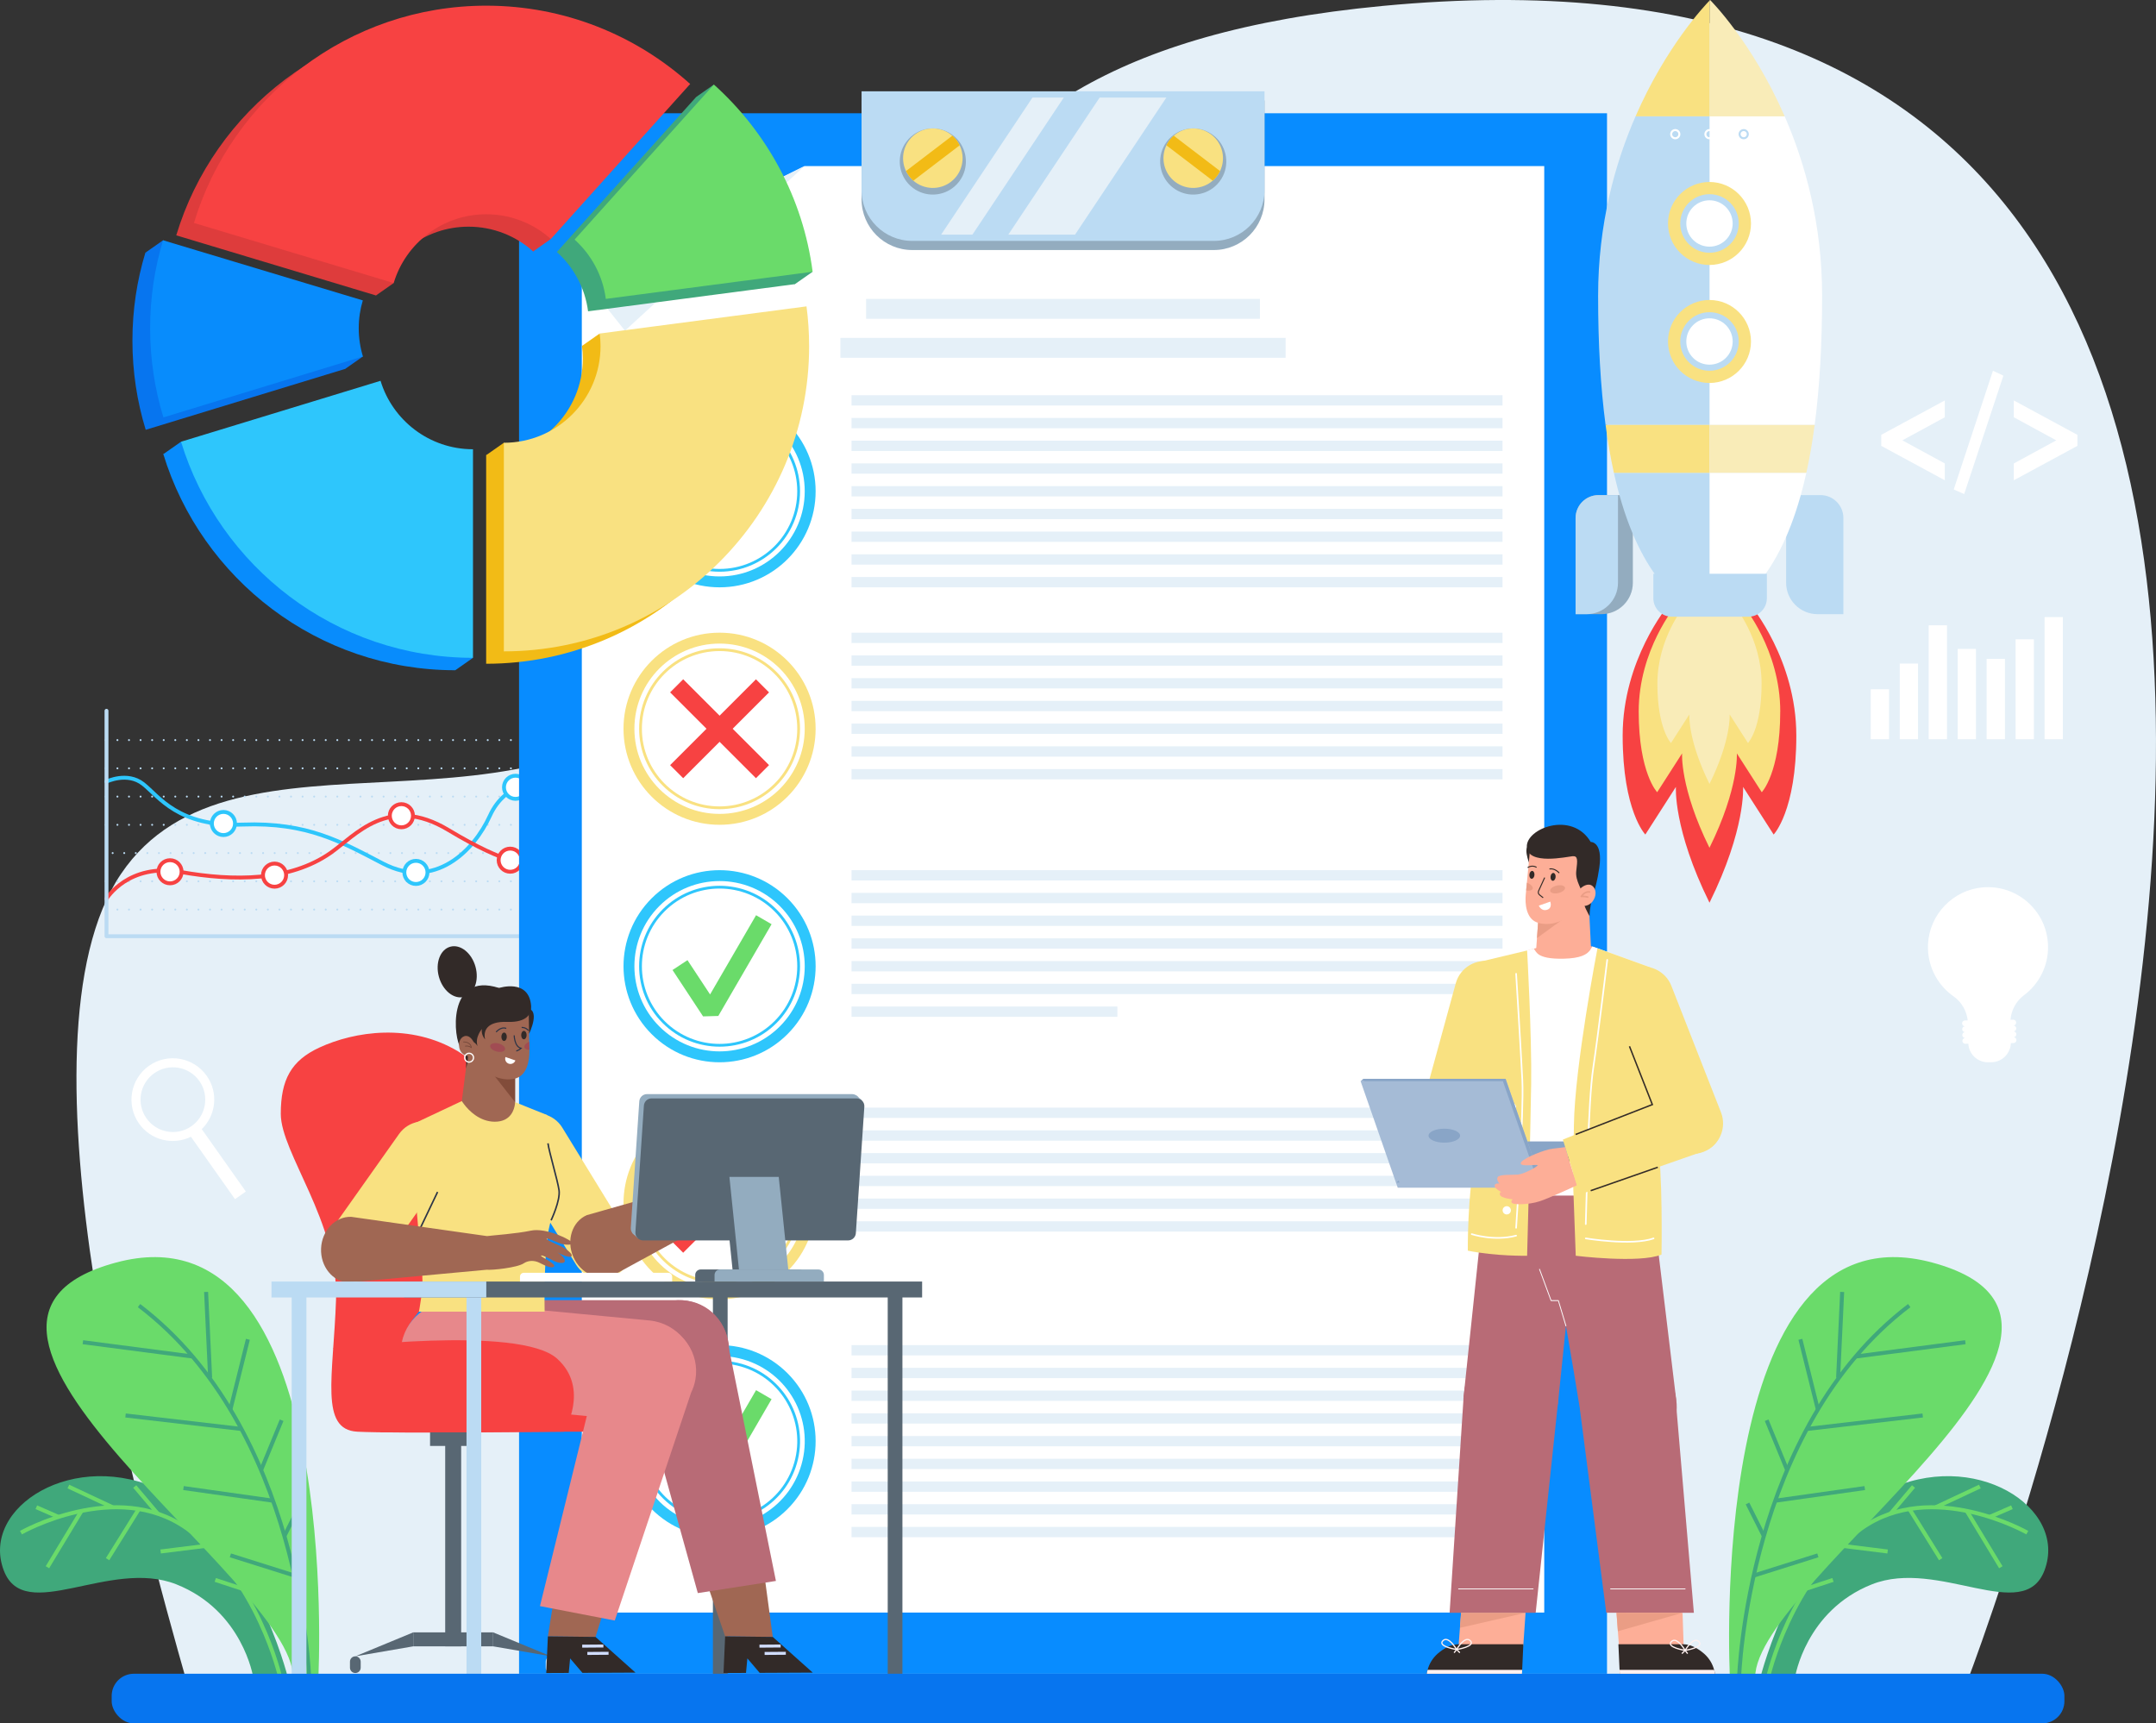 <?xml version="1.0" encoding="UTF-8"?><svg id="Layer_2" xmlns="http://www.w3.org/2000/svg" viewBox="0 0 1876.1 1499.72"><rect x="0" y="0" width="1876.1" height="1499.72" fill="#333333" stroke="none"/><defs><style>.cls-1{stroke-width:1.4px;}.cls-1,.cls-2,.cls-3,.cls-4,.cls-5,.cls-6,.cls-7,.cls-8,.cls-9,.cls-10,.cls-11,.cls-12,.cls-13,.cls-14,.cls-15,.cls-16,.cls-17,.cls-18,.cls-19,.cls-20,.cls-21{fill:none;}.cls-1,.cls-2,.cls-3,.cls-4,.cls-5,.cls-7,.cls-9,.cls-10,.cls-22,.cls-23,.cls-19{stroke-linecap:round;stroke-linejoin:round;}.cls-1,.cls-3,.cls-6,.cls-16{stroke:#fff;}.cls-2,.cls-5,.cls-7,.cls-22,.cls-23{stroke-width:3.37px;}.cls-2,.cls-23{stroke:#f74242;}.cls-3{stroke-width:.71px;}.cls-4{stroke:#ea9d85;stroke-width:1.37px;}.cls-5,.cls-22,.cls-18{stroke:#2ec6fc;}.cls-6{stroke-width:1.1px;}.cls-6,.cls-8,.cls-11,.cls-12,.cls-13,.cls-14,.cls-15,.cls-16,.cls-17,.cls-18,.cls-20,.cls-21{stroke-miterlimit:10;}.cls-7,.cls-10,.cls-15{stroke:#bbdbf3;}.cls-8{stroke-width:.88px;}.cls-8,.cls-11{stroke:#332b27;}.cls-24{fill:#f9ecb8;}.cls-25{fill:#f9e181;}.cls-26{fill:#f74242;}.cls-27{fill:#ea9d85;}.cls-28,.cls-22,.cls-23{fill:#fff;}.cls-29{fill:#fff1f0;}.cls-30{fill:#f2bb16;}.cls-31{fill:#e7888b;}.cls-32{fill:#e5f0f8;}.cls-33{fill:#fdae97;}.cls-34{fill:#824c3a;}.cls-35{fill:#6adb6a;}.cls-36{fill:#a06753;}.cls-37{fill:#93acbf;}.cls-38{fill:#a14c53;}.cls-39{fill:#2ec6fc;}.cls-40{fill:#b86b76;}.cls-41{fill:#a5bbd6;}.cls-42{fill:#bbdbf3;}.cls-43{fill:#de3c3c;}.cls-44{fill:#0775ef;}.cls-45{fill:#40a87b;}.cls-46{fill:#088cff;}.cls-47{fill:#088cfc;}.cls-48{fill:#89a5c7;}.cls-49{fill:#586773;}.cls-50{fill:#322a28;}.cls-9{stroke:#724638;stroke-width:.65px;}.cls-10{stroke-dasharray:0 10.07;stroke-width:1.68px;}.cls-11{stroke-width:1.23px;}.cls-12{stroke-width:1.33px;}.cls-12,.cls-21{stroke:#2c3447;}.cls-13{stroke:#40a87b;}.cls-13,.cls-14{stroke-width:3.48px;}.cls-14{stroke:#6adb6a;}.cls-15,.cls-16{stroke-width:1.75px;}.cls-17{stroke:#f9e181;}.cls-17,.cls-18{stroke-width:2.41px;}.cls-19{stroke:#fff1f0;stroke-width:1.08px;}.cls-20{stroke:#d1ddff;stroke-width:2.59px;}.cls-21{stroke-width:.96px;}</style></defs><g id="_ÎÓÈ_1"><g><path class="cls-32" d="M1710.79,1466.05S2318.61-100.92,1203.2,5.15c-477.74,45.43-388.55,321.04-599.55,578.91-136.77,167.15-399.81,30.41-498.38,176.47-98.57,146.06,17.27,562.54,57.9,705.51H1710.79Z"/><g><path class="cls-45" d="M250.43,1459.49s-31.01-123.68-108.29-161.85c-77.29-38.17-159.78,14.09-138.83,69.04,18.06,47.38,92.33-10.88,150.12,12.03,57.79,22.91,66.9,80.78,66.9,80.78h30.11Z"/><path class="cls-14" d="M18.24,1333.73s82.95-47.27,144.49-3.57c61.54,43.71,81.02,129.33,81.02,129.33"/><line class="cls-14" x1="31.62" y1="1311.62" x2="50.92" y2="1320.03"/><line class="cls-14" x1="59.5" y1="1293.59" x2="97.94" y2="1311.62"/><line class="cls-14" x1="117.25" y1="1293.59" x2="137.25" y2="1317.22"/><line class="cls-14" x1="155.16" y1="1309.42" x2="164.15" y2="1331.18"/><line class="cls-14" x1="41.27" y1="1363.83" x2="70.9" y2="1314.82"/><line class="cls-14" x1="93.61" y1="1356.81" x2="120.79" y2="1313.17"/><line class="cls-14" x1="139.77" y1="1350.12" x2="180.62" y2="1345.04"/><line class="cls-14" x1="187.33" y1="1374.87" x2="210.74" y2="1382.56"/></g><g><line class="cls-10" x1="92.11" y1="791.51" x2="470.62" y2="791.51"/><line class="cls-10" x1="92.11" y1="766.93" x2="470.62" y2="766.93"/><line class="cls-10" x1="470.62" y1="742.35" x2="92.11" y2="742.35"/><line class="cls-10" x1="92.11" y1="717.77" x2="470.62" y2="717.77"/><line class="cls-10" x1="92.11" y1="693.19" x2="470.62" y2="693.19"/><line class="cls-10" x1="92.11" y1="668.61" x2="470.62" y2="668.61"/><line class="cls-10" x1="92.11" y1="644.03" x2="470.62" y2="644.03"/><path class="cls-5" d="M92.67,680.15s18.02-8.84,31.91,2.1c13.89,10.94,30.3,37.45,86.69,35.3,56.39-2.15,86.06,15.29,122.04,33.94,45.03,23.34,79.11-11.09,93-41.63,13.89-30.55,44.32-29.28,44.32-29.28"/><path class="cls-2" d="M92.67,782.09s18.86-31.34,64.73-23.25c45.87,8.09,94.68,8.09,130.03-16.49,21.7-15.09,50.5-51.51,102.68-20.12,52.18,31.39,69.7,30.3,80.51,29.04"/><circle class="cls-23" cx="147.96" cy="758.62" r="10.07"/><circle class="cls-23" cx="238.9" cy="761.56" r="10.07"/><circle class="cls-23" cx="349.29" cy="709.85" r="10.07"/><circle class="cls-22" cx="194.43" cy="716.62" r="10.07"/><circle class="cls-22" cx="361.92" cy="759.18" r="10.07"/><circle class="cls-22" cx="448.61" cy="685.11" r="10.07"/><circle class="cls-23" cx="443.98" cy="748.54" r="10.07"/><polyline class="cls-7" points="92.67 618.53 92.67 814.71 474.34 814.71"/></g><g><path class="cls-35" d="M277.02,1459.85s21.88-414.56-176.13-361.14c-198.01,53.42,154.46,276.85,154.16,361.14h21.97Z"/><path class="cls-13" d="M269.02,1459.85s-6.91-216.6-148.06-323.7"/><line class="cls-13" x1="182.86" y1="1198.96" x2="179.34" y2="1124.27"/><line class="cls-13" x1="72.12" y1="1168.01" x2="167.53" y2="1180.45"/><line class="cls-13" x1="109.23" y1="1231.76" x2="210.1" y2="1243.51"/><line class="cls-13" x1="159.66" y1="1294.93" x2="237.57" y2="1305.94"/><line class="cls-13" x1="245.05" y1="1235.9" x2="227.19" y2="1279.29"/><line class="cls-13" x1="215.7" y1="1165.49" x2="200.48" y2="1226.57"/><line class="cls-13" x1="261.72" y1="1308.33" x2="247.49" y2="1336.69"/><line class="cls-13" x1="200.48" y1="1353.49" x2="256.31" y2="1371.09"/></g><g><path class="cls-45" d="M1531.91,1459.49s31.01-123.68,108.29-161.85c77.29-38.17,159.78,14.09,138.83,69.04-18.06,47.38-92.33-10.88-150.12,12.03-57.79,22.91-66.9,80.78-66.9,80.78h-30.11Z"/><path class="cls-14" d="M1764.1,1333.73s-82.95-47.27-144.49-3.57c-61.54,43.71-81.02,129.33-81.02,129.33"/><line class="cls-14" x1="1750.72" y1="1311.62" x2="1731.42" y2="1320.03"/><line class="cls-14" x1="1722.84" y1="1293.59" x2="1684.4" y2="1311.62"/><line class="cls-14" x1="1665.09" y1="1293.59" x2="1645.09" y2="1317.22"/><line class="cls-14" x1="1627.18" y1="1309.42" x2="1618.19" y2="1331.18"/><line class="cls-14" x1="1741.07" y1="1363.83" x2="1711.44" y2="1314.82"/><line class="cls-14" x1="1688.73" y1="1356.81" x2="1661.55" y2="1313.17"/><line class="cls-14" x1="1642.57" y1="1350.12" x2="1601.72" y2="1345.04"/><line class="cls-14" x1="1595.01" y1="1374.87" x2="1571.6" y2="1382.56"/></g><g><path class="cls-35" d="M1505.32,1459.85s-21.88-414.56,176.13-361.14c198.01,53.42-154.46,276.85-154.16,361.14h-21.97Z"/><path class="cls-13" d="M1513.32,1459.85s6.91-216.6,148.06-323.7"/><line class="cls-13" x1="1599.48" y1="1198.96" x2="1603" y2="1124.27"/><line class="cls-13" x1="1710.22" y1="1168.01" x2="1614.81" y2="1180.45"/><line class="cls-13" x1="1673.11" y1="1231.76" x2="1572.24" y2="1243.51"/><line class="cls-13" x1="1622.68" y1="1294.93" x2="1544.77" y2="1305.94"/><line class="cls-13" x1="1537.29" y1="1235.9" x2="1555.15" y2="1279.29"/><line class="cls-13" x1="1566.64" y1="1165.49" x2="1581.86" y2="1226.57"/><line class="cls-13" x1="1520.62" y1="1308.33" x2="1534.85" y2="1336.69"/><line class="cls-13" x1="1581.86" y1="1353.49" x2="1526.03" y2="1371.09"/></g><g><rect class="cls-46" x="451.67" y="98.56" width="946.71" height="1357.98"/><polygon class="cls-28" points="1343.76 144.53 1343.76 1403.27 506.28 1403.27 506.28 240.63 700.09 144.53 1343.76 144.53"/><polygon class="cls-32" points="700.09 144.53 543.82 287.76 506.28 240.63 700.09 144.53"/><path class="cls-37" d="M1056.22,217.58h-262.39c-24.37,0-44.12-19.75-44.12-44.12V87.42h350.64v86.04c0,24.37-19.75,44.12-44.12,44.12Z"/><path class="cls-42" d="M1056.22,209.63h-262.39c-24.37,0-44.12-19.75-44.12-44.12V79.47h350.64v86.04c0,24.37-19.75,44.12-44.12,44.12Z"/><path class="cls-37" d="M829.18,117.67c-11.06-8.44-26.23-7.65-36.31,1.14-1.46,1.28-2.8,2.69-4.02,4.29-1.22,1.6-2.25,3.29-3.07,5.01-5.79,12.06-2.57,26.88,8.49,35.32,11.03,8.42,26.21,7.63,36.31-1.14,1.44-1.25,2.8-2.69,4.02-4.28,1.22-1.6,2.23-3.26,3.07-5.01,5.82-12.04,2.54-26.9-8.5-35.32Z"/><g><path class="cls-25" d="M796.03,117.07c9.95-7.59,23.6-6.89,32.67,1.02,1.32,1.15,2.52,2.42,3.62,3.86,1.1,1.44,2.02,2.96,2.76,4.51,5.21,10.85,2.31,24.19-7.64,31.78-9.93,7.57-23.58,6.87-32.67-1.02-1.3-1.12-2.52-2.42-3.62-3.86-1.1-1.44-2-2.94-2.76-4.51-5.24-10.83-2.28-24.21,7.64-31.78Z"/><path class="cls-30" d="M788.39,148.85l40.31-30.76c1.32,1.15,2.52,2.42,3.62,3.86,1.1,1.44,2.02,2.96,2.76,4.51l-40.31,30.76c-1.3-1.12-2.52-2.42-3.62-3.86-1.1-1.44-2-2.94-2.76-4.51Z"/></g><path class="cls-37" d="M1055.77,117.67c-11.06-8.44-26.23-7.65-36.31,1.14-1.46,1.28-2.8,2.69-4.02,4.29-1.22,1.6-2.25,3.29-3.07,5.01-5.79,12.06-2.57,26.88,8.49,35.32,11.03,8.42,26.21,7.63,36.31-1.14,1.44-1.25,2.8-2.69,4.02-4.28,1.22-1.6,2.23-3.26,3.07-5.01,5.82-12.04,2.54-26.9-8.5-35.32Z"/><g><path class="cls-25" d="M1054.02,117.07c-9.95-7.59-23.61-6.89-32.67,1.02-1.32,1.15-2.52,2.42-3.62,3.86-1.1,1.44-2.02,2.96-2.76,4.51-5.21,10.85-2.31,24.19,7.64,31.78,9.93,7.57,23.58,6.87,32.67-1.02,1.3-1.12,2.52-2.42,3.62-3.86,1.1-1.44,2-2.94,2.76-4.51,5.24-10.83,2.28-24.21-7.64-31.78Z"/><path class="cls-30" d="M1061.67,148.85l-40.31-30.76c-1.32,1.15-2.52,2.42-3.62,3.86-1.1,1.44-2.02,2.96-2.76,4.51l40.31,30.76c1.3-1.12,2.52-2.42,3.62-3.86,1.1-1.44,2-2.94,2.76-4.51Z"/></g><polygon class="cls-32" points="1014.97 84.88 935.47 204.19 877.4 204.19 956.9 84.88 1014.97 84.88"/><polygon class="cls-32" points="925.68 84.88 846.18 204.19 818.94 204.19 898.44 84.88 925.68 84.88"/><g><circle class="cls-39" cx="626.15" cy="427.51" r="83.59"/><circle class="cls-28" cx="626.15" cy="427.51" r="74.11"/><circle class="cls-18" cx="626.15" cy="427.51" r="68.8"/><polygon class="cls-35" points="657.92 383.12 618.24 451.47 617.89 452.07 598.23 422.23 585.21 430.81 611.8 471.17 618.33 470.98 625.06 470.79 671.41 390.95 657.92 383.12"/></g><rect class="cls-32" x="753.66" y="260.11" width="342.71" height="17.29"/><rect class="cls-32" x="731.29" y="294.04" width="387.45" height="17.29"/><g><rect class="cls-32" x="740.97" y="343.92" width="566.5" height="8.96"/><rect class="cls-32" x="740.97" y="363.7" width="566.5" height="8.96"/><rect class="cls-32" x="740.97" y="383.48" width="566.5" height="8.96"/><rect class="cls-32" x="740.97" y="403.25" width="566.5" height="8.96"/><rect class="cls-32" x="740.97" y="423.03" width="566.5" height="8.96"/><rect class="cls-32" x="740.97" y="442.81" width="566.5" height="8.96"/><rect class="cls-32" x="740.97" y="462.58" width="566.5" height="8.96"/><rect class="cls-32" x="740.97" y="482.36" width="566.5" height="8.96"/><rect class="cls-32" x="740.97" y="502.14" width="566.5" height="8.96"/></g><g><circle class="cls-25" cx="626.15" cy="634.16" r="83.59"/><circle class="cls-28" cx="626.15" cy="634.16" r="74.11"/><circle class="cls-17" cx="626.15" cy="634.16" r="68.8"/><g><rect class="cls-26" x="573.33" y="626.12" width="105.64" height="16.09" transform="translate(-265.02 628.5) rotate(-45)"/><rect class="cls-26" x="618.11" y="581.34" width="16.09" height="105.64" transform="translate(-265.02 628.49) rotate(-45)"/></g></g><g><circle class="cls-25" cx="626.15" cy="1047.11" r="83.59" transform="translate(-557.02 749.45) rotate(-45)"/><circle class="cls-28" cx="626.15" cy="1047.11" r="74.11" transform="translate(-535.42 1420.27) rotate(-76.93)"/><circle class="cls-17" cx="626.15" cy="1047.11" r="68.8" transform="translate(-535.22 1420.87) rotate(-76.96)"/><g><rect class="cls-26" x="573.33" y="1039.06" width="105.64" height="16.09" transform="translate(-557.02 749.45) rotate(-45)"/><rect class="cls-26" x="618.11" y="994.28" width="16.09" height="105.64" transform="translate(-557.02 749.43) rotate(-45)"/></g></g><g><rect class="cls-32" x="740.97" y="550.58" width="566.5" height="8.96"/><rect class="cls-32" x="740.97" y="570.35" width="566.5" height="8.96"/><rect class="cls-32" x="740.97" y="590.13" width="566.5" height="8.96"/><rect class="cls-32" x="740.97" y="609.91" width="566.5" height="8.96"/><rect class="cls-32" x="740.97" y="629.68" width="566.5" height="8.96"/><rect class="cls-32" x="740.97" y="649.46" width="566.5" height="8.96"/><rect class="cls-32" x="740.97" y="669.24" width="566.5" height="8.96"/></g><g><circle class="cls-39" cx="626.15" cy="840.82" r="83.59" transform="translate(-411.15 689.03) rotate(-45)"/><circle class="cls-28" cx="626.15" cy="840.82" r="74.11" transform="translate(-411.15 689.03) rotate(-45)"/><circle class="cls-18" cx="626.15" cy="840.82" r="68.8" transform="translate(-411.15 689.03) rotate(-45)"/><polygon class="cls-35" points="657.92 796.43 618.24 864.78 617.89 865.38 598.23 835.54 585.21 844.12 611.8 884.47 618.33 884.29 625.06 884.1 671.41 804.26 657.92 796.43"/></g><g><rect class="cls-32" x="740.97" y="757.23" width="566.5" height="8.96"/><rect class="cls-32" x="740.97" y="777.01" width="566.5" height="8.96"/><rect class="cls-32" x="740.97" y="796.78" width="566.5" height="8.96"/><rect class="cls-32" x="740.97" y="816.56" width="566.5" height="8.96"/><rect class="cls-32" x="740.97" y="836.34" width="566.5" height="8.96"/><rect class="cls-32" x="740.97" y="856.11" width="566.5" height="8.96"/><rect class="cls-32" x="740.97" y="875.89" width="231.36" height="8.96"/></g><g><rect class="cls-32" x="740.97" y="963.88" width="566.5" height="8.96"/><rect class="cls-32" x="740.97" y="983.66" width="566.5" height="8.96"/><rect class="cls-32" x="740.97" y="1003.44" width="566.5" height="8.96"/><rect class="cls-32" x="740.97" y="1023.21" width="566.5" height="8.96"/><rect class="cls-32" x="740.97" y="1042.99" width="566.5" height="8.96"/><rect class="cls-32" x="740.97" y="1062.77" width="566.5" height="8.96"/></g><g><circle class="cls-39" cx="626.15" cy="1254.12" r="83.59" transform="translate(-703.4 810.08) rotate(-45)"/><circle class="cls-28" cx="626.15" cy="1254.12" r="74.11" transform="translate(-737.07 1580.48) rotate(-76.93)"/><circle class="cls-18" cx="626.15" cy="1254.12" r="68.8" transform="translate(-736.9 1581.19) rotate(-76.96)"/><polygon class="cls-35" points="657.92 1209.74 618.24 1278.09 617.89 1278.69 598.23 1248.84 585.21 1257.43 611.8 1297.78 618.33 1297.6 625.06 1297.41 671.41 1217.57 657.92 1209.74"/></g><g><rect class="cls-32" x="740.97" y="1170.54" width="566.5" height="8.96"/><rect class="cls-32" x="740.97" y="1190.31" width="566.5" height="8.96"/><rect class="cls-32" x="740.97" y="1210.09" width="566.5" height="8.96"/><rect class="cls-32" x="740.97" y="1229.87" width="566.5" height="8.96"/><rect class="cls-32" x="740.97" y="1249.65" width="566.5" height="8.96"/><rect class="cls-32" x="740.97" y="1269.42" width="566.5" height="8.96"/><rect class="cls-32" x="740.97" y="1289.2" width="566.5" height="8.96"/><rect class="cls-32" x="740.97" y="1308.98" width="566.5" height="8.96"/><rect class="cls-32" x="740.97" y="1328.75" width="566.5" height="8.96"/></g></g><g><polygon class="cls-44" points="126.5 219.89 141.91 209.09 315.81 310.21 300.4 321 126.5 219.89"/><polygon class="cls-43" points="327.17 257.11 342.58 246.31 312.47 215.04 327.17 257.11"/><polygon class="cls-43" points="463.93 218.78 479.34 207.98 469.66 175.06 454.95 196.92 463.93 218.78"/><polygon class="cls-45" points="605.8 84.39 621.22 73.59 615.04 128.94 605.8 84.39"/><path class="cls-45" d="M691.71,247.27l-179.98,23.63c-2.63-20.4-12.62-38.49-27.15-51.62l121.23-134.9c46.01,41.37,77.52,98.53,85.91,162.88Z"/><path class="cls-43" d="M585.16,83.88l-121.23,134.9c-14.92-13.38-34.65-21.52-56.23-21.52-38.01,0-70.12,25.2-80.53,59.85l-173.8-52.32C186.32,95.54,287.85,15.74,407.7,15.74c68.14,0,130.35,25.78,177.45,68.14Z"/><path class="cls-30" d="M688.68,312.01c0,146.46-119.15,265.6-265.64,265.6v-181.52c46.46,0,84.12-37.66,84.12-84.08,0-3.71-.26-7.4-.74-10.98l179.98-23.63c1.5,11.34,2.27,22.89,2.27,34.61Z"/><path class="cls-47" d="M396.17,401.73v181.52c-119.5,0-220.81-79.31-254.05-188.05l173.61-53.02c10.47,34.45,42.52,59.56,80.43,59.56Z"/><path class="cls-44" d="M300.4,321l-173.61,53.02c-7.52-24.53-11.56-50.59-11.56-77.55s3.94-52.35,11.27-76.59l173.8,52.32c-2.31,7.68-3.55,15.82-3.55,24.27s1.28,16.78,3.65,24.53Z"/><polygon class="cls-30" points="506.42 301.03 521.83 290.23 544.88 348.94 506.42 301.03"/><path class="cls-30" d="M423.04,396.1l15.41-10.8,27.52,13.13s-32.63,10.57-33.09,11.03-9.84-13.36-9.84-13.36Z"/><polygon class="cls-45" points="707.13 236.48 691.71 247.27 662.23 228.83 707.13 236.48"/><polygon class="cls-47" points="142.12 395.2 157.54 384.4 411.58 572.45 396.17 583.25 142.12 395.2"/><path class="cls-26" d="M600.57,73.08l-121.23,134.9c-14.92-13.38-34.65-21.52-56.23-21.52-38.01,0-70.12,25.2-80.53,59.85l-173.8-52.32C201.73,84.74,303.26,4.94,423.11,4.94c68.14,0,130.35,25.78,177.45,68.14Z"/><path class="cls-35" d="M707.13,236.48l-179.98,23.63c-2.63-20.4-12.62-38.49-27.15-51.62l121.23-134.9c46.01,41.37,77.52,98.53,85.91,162.88Z"/><path class="cls-25" d="M704.09,301.22c0,146.46-119.15,265.6-265.64,265.6v-181.52c46.46,0,84.12-37.66,84.12-84.08,0-3.71-.26-7.4-.74-10.98l179.98-23.63c1.5,11.34,2.27,22.89,2.27,34.61Z"/><path class="cls-39" d="M411.58,390.93v181.52c-119.5,0-220.81-79.31-254.05-188.05l173.61-53.02c10.47,34.45,42.52,59.56,80.43,59.56Z"/><path class="cls-47" d="M315.81,310.21l-173.61,53.02c-7.52-24.53-11.56-50.59-11.56-77.55s3.94-52.35,11.27-76.59l173.8,52.32c-2.31,7.68-3.55,15.82-3.55,24.27s1.28,16.78,3.65,24.53Z"/></g><g><path class="cls-28" d="M1585.56,257.42c0-62.36-14.65-115.06-32.59-156.22h-65.41V369.76h91.51c4.38-33.1,6.48-70.56,6.48-112.34Z"/><path class="cls-42" d="M1423.23,101.2c-17.94,41.15-32.59,93.85-32.59,156.22,0,41.77,2.11,79.24,6.48,112.34h90.43V101.2h-64.32Z"/><path class="cls-25" d="M1487.56,230.58c-19.91,0-36.1-16.2-36.1-36.11s16.2-36.11,36.1-36.11,36.11,16.2,36.11,36.11-16.2,36.11-36.11,36.11Z"/><path class="cls-42" d="M1487.56,219.95c-14.05,0-25.48-11.43-25.48-25.48s11.43-25.48,25.48-25.48,25.48,11.43,25.48,25.48-11.43,25.48-25.48,25.48Z"/><circle class="cls-28" cx="1487.56" cy="194.47" r="20.17" transform="translate(298.18 1108.82) rotate(-45)"/><path class="cls-25" d="M1487.56,333.27c-19.91,0-36.1-16.2-36.1-36.11s16.2-36.11,36.1-36.11,36.11,16.2,36.11,36.11-16.2,36.11-36.11,36.11Z"/><path class="cls-42" d="M1487.56,322.64c-14.05,0-25.48-11.43-25.48-25.48s11.43-25.48,25.48-25.48,25.48,11.43,25.48,25.48-11.43,25.48-25.48,25.48Z"/><circle class="cls-28" cx="1487.56" cy="297.16" r="20.17" transform="translate(225.57 1138.9) rotate(-45)"/><path class="cls-42" d="M1604.08,534.46h-22.49c-15.1,0-27.34-12.24-27.34-27.34v-76.29h29.89c11.01,0,19.94,8.93,19.94,19.94v83.69Z"/><path class="cls-37" d="M1420.87,430.84v76.29c0,15.1-12.25,27.33-27.35,27.33h-22.49v-83.69c0-11,8.93-19.93,19.93-19.93h29.9Z"/><path class="cls-42" d="M1407.94,430.84v76.29c0,15.1-12.24,27.33-27.35,27.33h-9.55v-83.69c0-11,8.93-19.93,19.93-19.93h16.97Z"/><path class="cls-16" d="M1582.69,308.9h-4.85c-4.2,0-7.61-3.41-7.61-7.61v-50.93c0-4.2,3.41-7.61,7.61-7.61h5.29"/><path class="cls-24" d="M1488.1,0s-.19,.19-.54,.55V101.2h65.41C1524.63,36.21,1488.1,0,1488.1,0Z"/><path class="cls-25" d="M1487.56,.55c-4.6,4.73-38,40.26-64.32,100.65h64.32V.55Z"/><path class="cls-28" d="M1487.56,522.1c.18,0,.37,.01,.54,.01,10.89,0,37.46-8.18,45.86-19.4,16.96-22.66,29.43-53.18,37.87-91.28h-84.28v110.67Z"/><path class="cls-42" d="M1442.24,502.71c8.26,11.04,34.12,19.14,45.32,19.39v-110.67h-83.19c8.44,38.1,20.91,68.62,37.87,91.28Z"/><path class="cls-25" d="M1404.37,411.43h83.19v-41.67h-90.43c1.95,14.77,4.36,28.67,7.24,41.67Z"/><path class="cls-24" d="M1487.56,369.76v41.67h84.28c2.88-13.01,5.28-26.91,7.24-41.67h-91.51Z"/><path class="cls-16" d="M1461.34,116.75c0,1.96-1.59,3.56-3.56,3.56s-3.56-1.59-3.56-3.56,1.59-3.56,3.56-3.56,3.56,1.59,3.56,3.56Z"/><path class="cls-16" d="M1491.11,116.75c0,1.96-1.59,3.56-3.56,3.56s-3.56-1.59-3.56-3.56,1.59-3.56,3.56-3.56,3.56,1.59,3.56,3.56Z"/><g><path class="cls-26" d="M1563.11,640.07c0-65.84-39.45-112.98-39.45-112.98h-72.21s-39.45,47.14-39.45,112.98,19.73,86.15,19.73,86.15l26.6-41.45s-2.5,36.58,29.23,100.78c31.73-64.21,29.23-100.78,29.23-100.78l26.6,41.45s19.73-20.32,19.73-86.15Z"/><path class="cls-25" d="M1549.14,619.18c0-53.66-32.16-92.08-32.16-92.08h-58.86s-32.16,38.42-32.16,92.08,16.08,70.22,16.08,70.22l21.68-33.79s-2.04,29.81,23.82,82.15c25.86-52.34,23.82-82.15,23.82-82.15l21.68,33.79s16.08-16.56,16.08-70.22Z"/><path class="cls-24" d="M1532.89,594.89c0-39.5-23.67-67.79-23.67-67.79h-43.33s-23.67,28.29-23.67,67.79,11.84,51.69,11.84,51.69l15.96-24.87s-1.5,21.95,17.54,60.47c19.04-38.53,17.54-60.47,17.54-60.47l15.96,24.87s11.84-12.19,11.84-51.69Z"/></g><path class="cls-15" d="M1520.88,116.75c0,1.96-1.59,3.56-3.56,3.56s-3.56-1.59-3.56-3.56,1.59-3.56,3.56-3.56,3.56,1.59,3.56,3.56Z"/><path class="cls-42" d="M1521.39,536.67h-66.59c-8.89,0-16.1-7.21-16.1-16.1v-21.26h98.78v21.26c0,8.89-7.21,16.1-16.1,16.1Z"/></g><g><path class="cls-26" d="M244.33,969.29c0,34.03,50.39,94.41,48.08,161.61-2.32,67.19-14.48,113.24,18.54,114.98,33.02,1.74,179.85,0,179.85,0h65.16s12.45-65.31-30.12-70.09c-42.57-4.78-88.95,1.4-96.88-24.76-8.69-28.67-3.04-80.8-1.74-112.95,1.3-32.15,13.47-97.75-28.24-122.94-41.7-25.2-90.62-17.68-121.2-3.48-24.33,11.3-33.45,27.8-33.45,57.63Z"/><path class="cls-42" d="M479.51,1455.9h0c-2.58,0-4.67-2.09-4.67-4.67v-5.21c0-2.58,2.09-4.67,4.67-4.67h0c2.58,0,4.67,2.09,4.67,4.67v5.21c0,2.58-2.09,4.67-4.67,4.67Z"/><polygon class="cls-49" points="429.11 1420.51 479.51 1441.35 429.11 1432.67 429.11 1420.51"/><rect class="cls-49" x="620.36" y="1120.41" width="12.8" height="337.05"/><polygon class="cls-36" points="631 1424.01 672.45 1424.48 664.01 1362.19 615.57 1378.93 631 1424.01"/><polygon class="cls-50" points="629.58 1455.9 649.15 1455.81 650.35 1443.17 661.06 1455.75 707.23 1455.53 672.45 1424.48 631 1424.01 629.58 1455.9"/><line class="cls-20" x1="660.86" y1="1432.51" x2="679.31" y2="1432.37"/><line class="cls-20" x1="665.35" y1="1438.85" x2="683.81" y2="1438.71"/><path class="cls-40" d="M577.52,1133.91c-21.92,7.87-33.31,32.01-25.44,53.93l55.15,198.49,67.96-10.57-41.33-204.62h-.02c-.23-3.93-.99-7.9-2.39-11.79-7.87-21.92-32.01-33.31-53.93-25.44Z"/><path class="cls-25" d="M537.1,1109.01h0c-12.23,7.5-28.37,3.64-35.87-8.58l-56.41-91.9c-7.5-12.23-3.64-28.37,8.58-35.87h0c12.23-7.5,28.37-3.64,35.87,8.58l56.41,91.9c7.5,12.23,3.64,28.37-8.58,35.87Z"/><path class="cls-46" d="M364.52,1141.44s-7.6,8.64-10.62,15.68c-3.02,7.04,33.07,3.16,33.07,3.16l-3.93-33.84-18.51,15Z"/><path class="cls-40" d="M634.5,1175.41h0c0,24.19-19.79,43.98-43.98,43.98h-168.97c-24.19,0-43.98-19.79-43.98-43.98h0c0-24.19,19.79-43.98,43.98-43.98h168.97c24.19,0,43.98,19.79,43.98,43.98Z"/><path class="cls-50" d="M460.43,899.52s11.16-22.72-3.47-22.07c-14.63,.66,3.47,22.07,3.47,22.07Z"/><path class="cls-31" d="M604.71,1197.04h0c-2.29,24.08-23.87,41.91-47.95,39.62l-168.21-15.99c-24.08-2.29-41.91-23.87-39.62-47.95h0c2.29-24.08,23.87-41.91,47.95-39.62l168.21,15.99c24.08,2.29,41.91,23.87,39.62,47.95Z"/><path class="cls-25" d="M401.86,958.15l-45.64,21.5s10.15,116.68,11.2,129.53c1.05,12.85-2.89,32.26-2.89,32.26h109.39s-1.31-62.96,6.03-80.53c4.98-11.91,8.39-19.15,5.51-32.79-2.89-13.64-12.59-34.1-9.18-57.71l-28.07-11.28-46.35-.98Z"/><path class="cls-36" d="M448.21,906.07v53.07s0,.65-.13,1.69c-.54,4.33-3.35,15.46-17.77,15.3-13.18-.16-22.39-9.83-26.3-14.92-1.43-1.82-2.15-3.06-2.15-3.06l6.64-52.09h39.71Z"/><polygon class="cls-36" points="476.75 1424.01 518.21 1424.48 527.01 1396.38 481.72 1392.93 476.75 1424.01"/><polygon class="cls-34" points="448.2 959.13 424.6 929.01 448.2 924.46 448.2 959.13"/><path class="cls-36" d="M449.29,938.25c-9.4,3.06-22.42-.67-31.64-10.35-9.22-9.68-29.92-45.92-2.29-62.8,27.67-16.87,44.01,11.06,44.73,15.39,0,0,.27,15.24,.44,25.98,.06,2.73,.1,5.16,.13,6.99,0,.3,.02,.57,.02,.83,.13,8.41-2.01,20.92-11.39,23.95Z"/><path class="cls-25" d="M291.2,1111.15h0c-11.71-8.29-14.51-24.65-6.22-36.36l62.29-88.01c8.29-11.71,24.65-14.51,36.36-6.22h0c11.71,8.29,14.51,24.65,6.22,36.36l-62.29,88.01c-8.29,11.71-24.65,14.51-36.36,6.22Z"/><polygon class="cls-50" points="475.34 1455.9 494.9 1455.81 496.1 1443.17 506.82 1455.75 552.98 1455.53 518.21 1424.48 476.75 1424.01 475.34 1455.9"/><path class="cls-50" d="M462.18,875.65c.4,5.94-2.95,14.28-20.84,13.62-17.89-.66-21,8.04-19.2,15.26,0,0-3.77-4.04-2.79-9.08,0,0-6.4,7.34-3.77,14.86,0,0-4.57-7.21-7.37-1.9-2.8,5.31,.92,9.51-2.74,21.52,0,0,1.8-11.91-4.46-18.24-6.26-6.34-12.74-66.72,33.28-51.94,0,0,26.23-8.63,27.9,15.91Z"/><path class="cls-31" d="M570.9,1151.71c-22.93-4.04-44.8,11.27-48.85,34.2l-52.19,211.74,65.1,12.57,66.39-198.23h-.02c1.75-3.53,3.06-7.36,3.78-11.43,4.04-22.93-11.27-44.8-34.2-48.85Z"/><line class="cls-20" x1="506.61" y1="1432.51" x2="525.06" y2="1432.37"/><line class="cls-20" x1="511.1" y1="1438.85" x2="529.56" y2="1438.71"/><path class="cls-36" d="M413.21,909.36c1.63,4.96,1.59,8.15-2.3,9.43-3.89,1.28-9.29-.82-10.92-5.78-1.63-4.96,.2-10.02,4.1-11.3,3.89-1.28,7.49,2.69,9.13,7.65Z"/><path class="cls-9" d="M403.34,906.7s6.24-.3,6.79,4.99c0,0-2.05-1.88-5.17-1.32"/><path class="cls-50" d="M436.29,902.19c-.01,2.02,1.04,3.66,2.34,3.67,1.31,0,2.37-1.62,2.39-3.64,.01-2.02-1.04-3.66-2.34-3.67-1.31,0-2.37,1.62-2.39,3.64Z"/><path class="cls-50" d="M453.53,900.73c-.01,2.02,1.04,3.66,2.34,3.67,1.31,0,2.37-1.62,2.39-3.64,.01-2.02-1.04-3.66-2.34-3.67-1.31,0-2.37,1.62-2.39,3.64Z"/><path class="cls-28" d="M442.67,925.62c2.38,.83,4.98-.43,5.8-2.81l-8.62-2.99c-.83,2.38,.43,4.98,2.81,5.8Z"/><path class="cls-21" d="M431.72,898.11s4.08-5,8.79-3.16"/><path class="cls-21" d="M453.92,894.13s2.95-.53,6.06,2.67"/><path class="cls-21" d="M447.44,900.98s.17,10,6.03,11.25c0,0-1.88,1.69-4.22,2.37"/><path class="cls-38" d="M439.48,913.2c-.49,1.92-3.78,2.74-7.34,1.83-3.56-.91-6.05-3.21-5.56-5.13s3.78-2.74,7.34-1.83c3.56,.91,6.05,3.21,5.56,5.13Z"/><path class="cls-38" d="M460.67,913.47c-2.14,.08-3.86-.59-4.29-1.89-.56-1.7,1.24-3.82,4.15-5.1,.06,2.73,.1,5.16,.13,6.99Z"/><path class="cls-36" d="M498.86,1093.71c-6.26-14.42-.97-30.74,11.76-36.27l116.05-33c3.63-1.95,7.7-4.34,10.83-6.73,7.28-5.55,28.82-18.3,30.63-15.19,1.81,3.12-11.18,14.85-9.34,15.53,1.83,.68,13.37-5.7,18.07-8.81,4.7-3.11,13.71-11.4,16.81-10.27,3.1,1.13,2.66,5.97,2.66,5.97,0,0,3.05-3.59,4.92-1.25,1.87,2.34-1.53,9.08-1.53,9.08,0,0,1.49-2.17,2.92,.92,1.42,3.09-7.07,11.38-7.07,11.38,0,0,2.19-.94,2.95,1.55,.76,2.49-11.61,12.14-22.37,16.03-9.61,3.47-33.36,9.17-38.35,10.35l-104.42,56.88c-12.73,5.52-28.26-1.75-34.52-16.17Z"/><line class="cls-12" x1="365.28" y1="1069.69" x2="380.76" y2="1037.28"/><path class="cls-6" d="M412.04,920.44c-.02,2.12-1.75,3.83-3.87,3.81-2.12-.02-3.83-1.75-3.81-3.87,.02-2.12,1.75-3.83,3.87-3.81,2.12,.02,3.83,1.75,3.81,3.87Z"/><path class="cls-36" d="M279.39,1086.5c-.63,15.71,10.2,29.02,24.06,29.57l120.14-11.13c4.09,.51,26.42-1.68,32.26-5.64,3.47-2.35,8.81-2.9,13.81-.3,5.66,2.95,10.57,4.98,12.41,3.19,2.37-2.29-11.63-8.38-11.26-9.48,.37-1.11,7.69,2.78,11.23,4.59,3.95,2.02,8.43,2.3,9.17,.91,1.87-3.49-6.26-8.39-6.26-8.39,0,0,11.2,6.16,12.5,3.02,.75-1.82-4.42-5.76-8.66-8.02-2.9-1.54-13.64-5.51-13.12-6.94,.33-.92,10.32,3.76,12.4,4.41,3.99,1.26,10.1,1.19,9.98-.48-.19-2.6-22.62-13.72-36.04-10.89-12.94,2.73-33.13,4.05-38.21,4.75l-118.05-16.74c-13.86-.56-25.73,11.84-26.36,27.55Z"/><path class="cls-12" d="M479.56,1061.92s8.22-17.29,6.89-26.27c-1.34-8.98-8.65-33.25-9.62-40.7"/><ellipse class="cls-50" cx="397.86" cy="845.65" rx="16.51" ry="22.64" transform="translate(-210.79 136.46) rotate(-15.44)"/><rect class="cls-49" x="387.4" y="1249.05" width="13.9" height="183.62"/><rect class="cls-49" x="359.6" y="1420.51" width="69.51" height="12.16"/><rect class="cls-49" x="374.23" y="1246.41" width="40.26" height="11.87"/><path class="cls-49" d="M309.2,1455.9h0c2.58,0,4.67-2.09,4.67-4.67v-5.21c0-2.58-2.09-4.67-4.67-4.67h0c-2.58,0-4.67,2.09-4.67,4.67v5.21c0,2.58,2.09,4.67,4.67,4.67Z"/><polygon class="cls-49" points="359.6 1420.51 309.2 1441.35 359.6 1432.67 359.6 1420.51"/><rect class="cls-42" x="253.84" y="1120.41" width="12.8" height="337.05"/><path class="cls-26" d="M289.95,1173.2s161.83-20.46,194.77,9.07c28.99,25.99,6.08,63.59,6.08,63.59l-159.87,.54-40.98-73.2Z"/><rect class="cls-42" x="405.95" y="1120.41" width="12.8" height="337.05"/><rect class="cls-49" x="772.47" y="1120.41" width="12.8" height="337.05"/><g><path class="cls-37" d="M555.64,1075.69h178.37c3.55,0,6.49-2.75,6.73-6.29l7.39-110.1c.26-3.89-2.83-7.2-6.73-7.2h-178.37c-3.55,0-6.49,2.75-6.73,6.29l-7.39,110.1c-.26,3.89,2.83,7.2,6.73,7.2Z"/><polygon class="cls-37" points="550.21 1072.93 555.2 1077.74 563.85 1064.43 551.41 1063.37 550.21 1072.93"/><polygon class="cls-37" points="745.59 953.56 750 957.66 740.74 964.05 734.64 957.55 741.55 953.56 745.59 953.56"/><path class="cls-49" d="M559.64,1079.43h178.37c3.55,0,6.49-2.75,6.73-6.29l7.39-110.1c.26-3.89-2.83-7.2-6.73-7.2h-178.37c-3.55,0-6.49,2.75-6.73,6.29l-7.39,110.1c-.26,3.89,2.83,7.2,6.73,7.2Z"/><polygon class="cls-49" points="632.1 1052.87 637.43 1104.71 680.34 1104.71 672.05 1024.15 634.73 1024.15 632.1 1052.87"/><polygon class="cls-37" points="643.01 1104.72 685.94 1104.72 677.64 1024.14 634.71 1024.14 643.01 1104.72"/><path class="cls-49" d="M604.95,1104.72h95.13v5.73c0,2.63-2.13,4.76-4.76,4.76h-85.62c-2.63,0-4.76-2.13-4.76-4.76v-5.73h0Z" transform="translate(1305.04 2219.92) rotate(180)"/><path class="cls-37" d="M621.78,1104.72h95.13v5.73c0,2.63-2.13,4.76-4.76,4.76h-85.62c-2.63,0-4.76-2.13-4.76-4.76v-5.73h0Z" transform="translate(1338.7 2219.92) rotate(180)"/></g><rect class="cls-49" x="351.58" y="1115.21" width="450.83" height="13.86"/><rect class="cls-42" x="236.25" y="1115.21" width="186.91" height="13.86"/><path class="cls-28" d="M455.79,1107.61h125.78c1.83,0,3.32,1.49,3.32,3.32v4.27h-132.42v-4.27c0-1.83,1.49-3.32,3.32-3.32Z"/></g><rect class="cls-44" x="97.18" y="1456.51" width="1699.22" height="43.21" rx="19.3" ry="19.3"/><path class="cls-28" d="M1772.71,794.33c-10-14.29-26.95-23.31-45.86-22.22-.57,.03-1.16,.08-1.73,.12-25.78,2.31-46.19,23.62-47.42,49.47-.47,10.13,1.93,19.64,6.44,27.79,2.17,3.92,4.82,7.53,7.88,10.74h0c2.42,2.53,5.07,4.82,7.93,6.82,6.96,4.86,11.32,12.54,12.32,20.9l-2.41,.04c-.69,.01-1.33,.31-1.78,.77-.08,.08-.15,.18-.23,.28-.3,.42-.49,.95-.48,1.52,.02,1.4,1.17,2.53,2.57,2.51-.69,.01-1.33,.31-1.78,.77-.05,.05-.08,.1-.13,.15-.38,.46-.59,1.04-.58,1.66,.02,1.4,1.17,2.53,2.57,2.51-.69,.01-1.33,.31-1.78,.78-.07,.07-.14,.16-.21,.24-.32,.43-.51,.99-.5,1.56,.02,1.39,1.17,2.52,2.57,2.5-.69,.01-1.33,.31-1.78,.78-.04,.04-.06,.06-.08,.1-.4,.45-.64,1.05-.63,1.71,.02,1.4,1.17,2.52,2.57,2.49l2.62-.04c.03,.62,.09,1.24,.18,1.85,.35,2.11,1.09,4.09,2.13,5.86,0,0,0,0,0,0,.2,.33,.41,.66,.62,.98,.11,.16,.23,.31,.34,.47,.15,.21,.31,.41,.47,.61,.12,.15,.24,.29,.36,.43,.2,.23,.4,.45,.6,.66,.1,.1,.19,.2,.29,.3,.3,.3,.61,.58,.93,.86,.11,.1,.23,.19,.34,.28,.24,.19,.48,.38,.73,.56,.13,.09,.25,.18,.38,.27,.29,.2,.6,.39,.9,.58,.08,.05,.15,.1,.23,.14,.38,.22,.77,.42,1.17,.61,.12,.06,.25,.11,.37,.17,.3,.13,.6,.26,.91,.38,.14,.05,.27,.1,.41,.15,.38,.14,.77,.26,1.17,.37,.05,.01,.09,.03,.13,.04,.44,.12,.89,.21,1.34,.29,.13,.02,.27,.04,.4,.06,.34,.05,.69,.1,1.04,.13,.14,.01,.28,.03,.42,.04,.47,.03,.95,.05,1.43,.04l2.86-.04c4.72-.07,8.97-2.05,12-5.19,2.49-2.56,4.18-5.89,4.68-9.61,.04-.32,.07-.64,.09-.97,.02-.29,.03-.58,.04-.87,0,0,0,0,0-.01l2.38-.04c.69-.01,1.33-.31,1.78-.77,.46-.47,.74-1.1,.73-1.8,0-.66-.27-1.25-.69-1.69-.46-.52-1.15-.83-1.89-.82,.69-.01,1.33-.31,1.78-.77,.46-.47,.74-1.11,.73-1.8,0-.57-.22-1.12-.56-1.55-.48-.59-1.21-.97-2.02-.96,.69-.01,1.33-.31,1.78-.78,.46-.46,.74-1.11,.73-1.8,0-.62-.25-1.19-.65-1.64-.47-.53-1.17-.87-1.94-.86,.69-.01,1.33-.31,1.78-.78,.46-.46,.74-1.1,.73-1.8,0-.57-.21-1.1-.54-1.51-.48-.61-1.22-1-2.05-.99l-2.4,.04c.76-8.38,4.9-16.19,11.69-21.27,12.98-9.68,21.29-25.23,21.03-42.66-.16-10.85-3.62-20.88-9.42-29.15Z"/><path class="cls-28" d="M120.99,977.77c10.33,14.62,29.57,19.06,45.17,11.46l38.34,54.29,9.41-6.64-38.34-54.28c12.43-12.14,14.65-31.76,4.3-46.41-11.48-16.25-33.97-20.18-50.22-8.71-16.25,11.48-20.13,34.05-8.66,50.29Zm52.48-37.07c8.94,12.65,5.9,30.32-6.76,39.25-12.72,8.99-30.32,5.9-39.25-6.76-8.99-12.72-5.97-30.27,6.76-39.25,12.65-8.94,30.27-5.97,39.25,6.76Z"/><g><polygon class="cls-33" points="1333.94 864.97 1386.4 864.08 1383.66 808.99 1382.34 782.65 1382.27 781.34 1341.22 764.08 1339.88 782.7 1338.89 796.26 1333.94 864.97"/><path class="cls-40" d="M1436.54,1035.49l22.06,182.63c.69,4.62,.67,9.42-.27,14.26-4.43,22.8-26.51,37.7-49.31,33.26-22.8-4.43-31.53-22.04-35.63-48.22-7.86-50.26-35.32-201.07-35.32-201.07l98.47,19.14Z"/><polygon class="cls-40" points="1293.49 1026.3 1374.53 1031.74 1374.13 1121.52 1364.51 1135.74 1355.59 1222.3 1273.56 1215.74 1293.49 1026.3"/><path class="cls-33" d="M1359.49,841.93c-19.25,.42-28.62-10.14-30.64-14.79l8.37-2.26,47.15-1.5,5.72,1.83c-2.41,4.49-10.93,16.29-30.6,16.72Z"/><path class="cls-28" d="M1291.18,961.7l.83,78.72h145.13l-.67-198.47-50.85-18.37c-.57,1.04-1.19,2.14-1.95,3.28l-.19,.24c-2.75,3.51-8.02,6.84-22.79,7.17-12.3,.28-18.33-1.42-21.75-3.66l-.05-.05c-1.85-1.23-3.32-3.67-4.18-5l-47.62,11.55,3.23,100.18,.85,24.4Z"/><path class="cls-25" d="M1328.86,827.14s4.12,73.45,3.53,115.9-3.53,149.74-3.53,149.74c0,0-26.89,.57-51.62-4.44,0,0-.37-48.6,6.45-82.12,6.82-33.52,3.41-169.11,3.41-169.11l41.76-9.97Z"/><path class="cls-25" d="M1482.63,1002.24l-.31,.12c-13.52,5.3-28.92-1.42-34.22-14.94l-43.2-110.15c-5.3-13.52,1.42-28.92,14.94-34.22l.31-.12c13.52-5.3,28.92,1.42,34.22,14.94l43.2,110.15c5.3,13.52-1.42,28.92-14.94,34.22Z"/><path class="cls-40" d="M1473.97,1403.49l-76.23-.05-22.98-177.39c-2.4-23.12,14.36-43.82,37.45-46.25,23.12-2.4,43.79,14.36,46.22,37.44,.22,2.01,.24,3.97,.17,5.95l13.27,155.7,2.1,24.6h0Z"/><path class="cls-40" d="M1355.89,1219.11l-19.58,184.38h-74.89l12.01-185.39c-.1-1.95,.46-4.14,.62-6.16,2.05-23.15,20.45-40.45,43.61-38.43,23.12,2.05,40.25,22.44,38.23,45.59Z"/><path class="cls-50" d="M1330.92,751.82s-6.98-17.41,1.57-15.82c8.55,1.59-1.57,15.82-1.57,15.82Z"/><path class="cls-25" d="M1390.09,825.21s-19.85,102.89-20.51,154.03l-.67,51.14,2.27,62.4s55.29,6.85,74.62-1.03c0,0,1.35-74.07-3.79-100.29-5.14-26.23-5.55-149.5-5.55-149.5l-46.38-16.74Z"/><polygon class="cls-27" points="1337.45 816.34 1366.94 794.84 1338.89 796.26 1337.45 816.34"/><path class="cls-1" d="M1379.9,1077.67s40.25,6.67,59,0"/><path class="cls-33" d="M1331.51,738.13s-1.67,17.55-2.85,30l-.98,10.29c-.77,8.13,.36,20.41,9.25,24.07,8.86,3.66,21.79,1.04,31.45-7.63,9.67-8.71,33.2-49.82,7.67-68.26-25.55-18.44-43.51,7.4-44.54,11.54Z"/><path class="cls-1" d="M1319.29,847.42s3.99,64.21,5.41,92.62c1.41,28.41-5.41,128.42-5.41,128.42"/><path class="cls-50" d="M1383.2,797.23s-6.65-11.12-6.2-17.18-6.49-12.87-5.37-22.18c1.12-9.3,1.57-13.22-3.25-12.78-4.82,.45-38.87,8.06-39.76-8.06-.9-16.13,39.33-31.7,55.57-4.37,0,0,10.79-.49,7.49,22.39-3.3,22.88-8.1,26.78-8.47,42.18Z"/><path class="cls-1" d="M1398.58,835.29s-7.56,62.88-12.17,93.94-5.41,107.63-6.51,135.99"/><path class="cls-33" d="M1372.97,775.63c-3.65,4.67-4.83,8.09-1.16,10.95,3.67,2.86,10.23,2.69,13.88-1.98,3.65-4.67,3.63-10.78-.03-13.64-3.67-2.86-9.03,0-12.68,4.66Z"/><path class="cls-50" d="M1353.65,763.27c-.18,1.89-1.31,3.32-2.53,3.2s-2.06-1.74-1.88-3.62c.18-1.89,1.31-3.32,2.53-3.2,1.22,.12,2.06,1.74,1.88,3.62Z"/><path class="cls-50" d="M1330.83,761.1c-.18,1.89,.66,3.51,1.88,3.62,1.22,.12,2.35-1.32,2.53-3.2,.18-1.89-.66-3.51-1.88-3.62-1.22-.12-2.35,1.32-2.53,3.2Z"/><path class="cls-27" d="M1348.95,775.39c.42,1.79,3.63,2.57,7.19,1.74,3.55-.83,6.1-2.95,5.68-4.73-.42-1.79-3.63-2.57-7.19-1.74s-6.1,2.95-5.68,4.73Z"/><path class="cls-27" d="M1328.66,768.13l-.64,6.69c2.79,.6,5.17,.04,5.7-1.4,.59-1.7-1.67-4.06-5.07-5.3Z"/><path class="cls-4" d="M1381.62,780.65c-3.02-.87-5.61-.53-5.61-.53,3.23-4.88,7.19-3.9,7.19-3.9"/><path class="cls-8" d="M1344.14,763.68l-5.31,11.65c-.54,1.18-.2,2.57,.81,3.38l1.57,1.25,1.61,1.28"/><path class="cls-8" d="M1356.79,759.7s-3.66-4.38-8.5-3.54"/><path class="cls-8" d="M1329.34,755.05s3.52-2.76,7.75-.28"/><polygon class="cls-33" points="1325.5 1432.3 1327.51 1403.49 1271.4 1403.49 1269.21 1432.3 1325.5 1432.3"/><path class="cls-25" d="M1254.32,1002.3l-.32-.09c-14.01-3.84-22.32-18.44-18.49-32.44l31.27-114.12c3.84-14.01,18.44-22.32,32.44-18.49l.32,.09c14.01,3.84,22.32,18.44,18.49,32.44l-31.27,114.12c-3.84,14.01-18.44,22.32-32.44,18.49Z"/><polygon class="cls-27" points="1270.41 1416.54 1327.51 1403.49 1271.4 1403.49 1270.41 1416.54"/><polygon class="cls-33" points="1408.79 1432.3 1406.64 1403.44 1464.11 1403.49 1465.08 1432.3 1408.79 1432.3"/><polygon class="cls-27" points="1407.84 1419.54 1464.11 1403.49 1406.64 1403.44 1407.84 1419.54"/><path class="cls-50" d="M1241.56,1456.54h82.85l.14-3.37,1.02-22.33h-56.38c-6.98,0-13.44,4.1-18.37,8.37-4.08,3.66-7.12,8.45-8.55,13.96-.33,1.09-.57,2.23-.71,3.37Z"/><path class="cls-29" d="M1241.56,1456.54h82.85l.14-3.37h-82.28c-.33,1.09-.57,2.23-.71,3.37Z"/><g><path class="cls-19" d="M1267.5,1435.43s7.16-12.57,11.98-7.6c4.82,4.97-11.98,7.6-11.98,7.6"/><path class="cls-19" d="M1270.02,1437.93l-2.52-2.5s-7.16-12.57-11.98-7.6c-4.82,4.97,11.98,7.6,11.98,7.6"/><line class="cls-19" x1="1265.57" y1="1437.93" x2="1267.5" y2="1435.43"/></g><path class="cls-50" d="M1492.3,1456.54h-82.85l-.14-3.37-1.02-22.33h56.38c6.98,0,13.44,4.1,18.37,8.37,4.08,3.66,7.12,8.45,8.55,13.96,.33,1.09,.57,2.23,.71,3.37Z"/><path class="cls-29" d="M1492.3,1456.54h-82.85l-.14-3.37h82.28c.33,1.09,.57,2.23,.71,3.37Z"/><g><path class="cls-19" d="M1466.36,1436.19s-7.16-12.57-11.98-7.6,11.98,7.6,11.98,7.6"/><path class="cls-19" d="M1463.84,1438.69l2.52-2.5s7.16-12.57,11.98-7.6c4.82,4.97-11.98,7.6-11.98,7.6"/><line class="cls-19" x1="1468.29" y1="1438.69" x2="1466.36" y2="1436.19"/></g><polyline class="cls-3" points="1362.65 1153.83 1356.05 1131.79 1349.72 1131.79 1339.65 1104.52"/><line class="cls-3" x1="1466.36" y1="1382.66" x2="1401.49" y2="1382.66"/><line class="cls-3" x1="1334.08" y1="1382.66" x2="1269.21" y2="1382.66"/><path class="cls-28" d="M1349,784.6l-9.96,3.5s2.05,5.09,7.08,3.63c5.03-1.46,2.89-7.13,2.89-7.13Z"/><path class="cls-1" d="M1280.65,1073.94s19.32,6.44,38.64,1.33"/><path class="cls-28" d="M1319.29,963.52c0,1.99-1.61,3.6-3.6,3.6s-3.6-1.61-3.6-3.6,1.61-3.6,3.6-3.6,3.6,1.61,3.6,3.6Z"/><path class="cls-28" d="M1319.29,996.58c0,1.99-1.61,3.6-3.6,3.6s-3.6-1.61-3.6-3.6,1.61-3.6,3.6-3.6,3.6,1.61,3.6,3.6Z"/><path class="cls-28" d="M1314.74,1053.24c0,1.99-1.61,3.6-3.6,3.6s-3.6-1.61-3.6-3.6,1.61-3.6,3.6-3.6,3.6,1.61,3.6,3.6Z"/><g><polygon class="cls-41" points="1216.28 1033.58 1340.09 1033.58 1307.78 940.87 1183.97 940.87 1216.28 1033.58"/><g><polygon class="cls-48" points="1338.74 1029.08 1379.22 993.27 1259.47 993.27 1214.93 1029.08 1338.74 1029.08"/><polygon class="cls-41" points="1218.62 1031.53 1342.43 1031.53 1310.11 938.82 1186.31 938.82 1218.62 1031.53"/><polygon class="cls-48" points="1186.31 938.82 1183.97 940.87 1307.78 940.87 1340.09 1033.58 1342.43 1031.53 1310.11 938.82 1186.31 938.82"/><polygon class="cls-49" points="1379.22 993.27 1380.57 997.77 1340.09 1033.58 1338.52 1029.08 1379.22 993.27"/></g><ellipse class="cls-48" cx="1256.81" cy="988.28" rx="13.73" ry="6.08"/></g><path class="cls-33" d="M1315.4,1046.49c.81,2.19,14.94,2.07,24.71-1.23,8.28-2.79,26.69-11.27,32.09-13.81l-10.22-33.2c-3.46,.6-10.64,1.13-13.9,1.9-8.67,2.04-25.25,9.13-24.78,12.37,.44,3.21,15.59,.17,14.67,1.68-.92,1.51-12.03,7.5-17.07,7.93-5.07,.46-16.04-.35-17.59,2.17-1.57,2.55,1.47,5.7,1.47,5.7,0,0-4.17-.79-4.18,1.9-.02,2.69,6.15,5.54,6.15,5.54,0,0-2.24-.7-1.53,2.26,.74,2.99,11.36,4.08,11.36,4.08,0,0-2.06,.55-1.19,2.73Z"/><path class="cls-25" d="M1359.97,991.68l104.41-41.96c12.55-4.61,27.11,3.22,32.38,17.44,5.24,14.22-.75,29.66-13.3,34.3l-108.78,37.99-14.7-47.78Z"/><polyline class="cls-11" points="1371.07 987.22 1437.82 961.21 1417.93 910.5"/><line class="cls-11" x1="1442.59" y1="1015.75" x2="1384.18" y2="1036.15"/></g><g><rect class="cls-28" x="1627.89" y="599.8" width="15.92" height="43.47"/><rect class="cls-28" x="1653.1" y="577.45" width="15.92" height="65.82"/><rect class="cls-28" x="1678.31" y="544.16" width="15.92" height="99.11"/><rect class="cls-28" x="1703.52" y="564.69" width="15.92" height="78.57"/><rect class="cls-28" x="1728.73" y="573.35" width="15.92" height="69.91"/><rect class="cls-28" x="1753.93" y="556.34" width="15.92" height="86.93"/><rect class="cls-28" x="1779.14" y="536.99" width="15.92" height="106.27"/></g><g><path class="cls-28" d="M1637,388v-9.59l55.34-29.95v14.64l-36.96,20.1,36.96,20.1v14.64l-55.34-29.95Z"/><path class="cls-28" d="M1709.18,429.93l-9.08-3.99,34.12-103.29,9.08,4.26-34.12,103.02Z"/><path class="cls-28" d="M1807.71,378.41v9.59l-55.34,29.95v-14.64l36.96-20.1-36.96-20.1v-14.64l55.34,29.95Z"/></g></g></g></svg>
